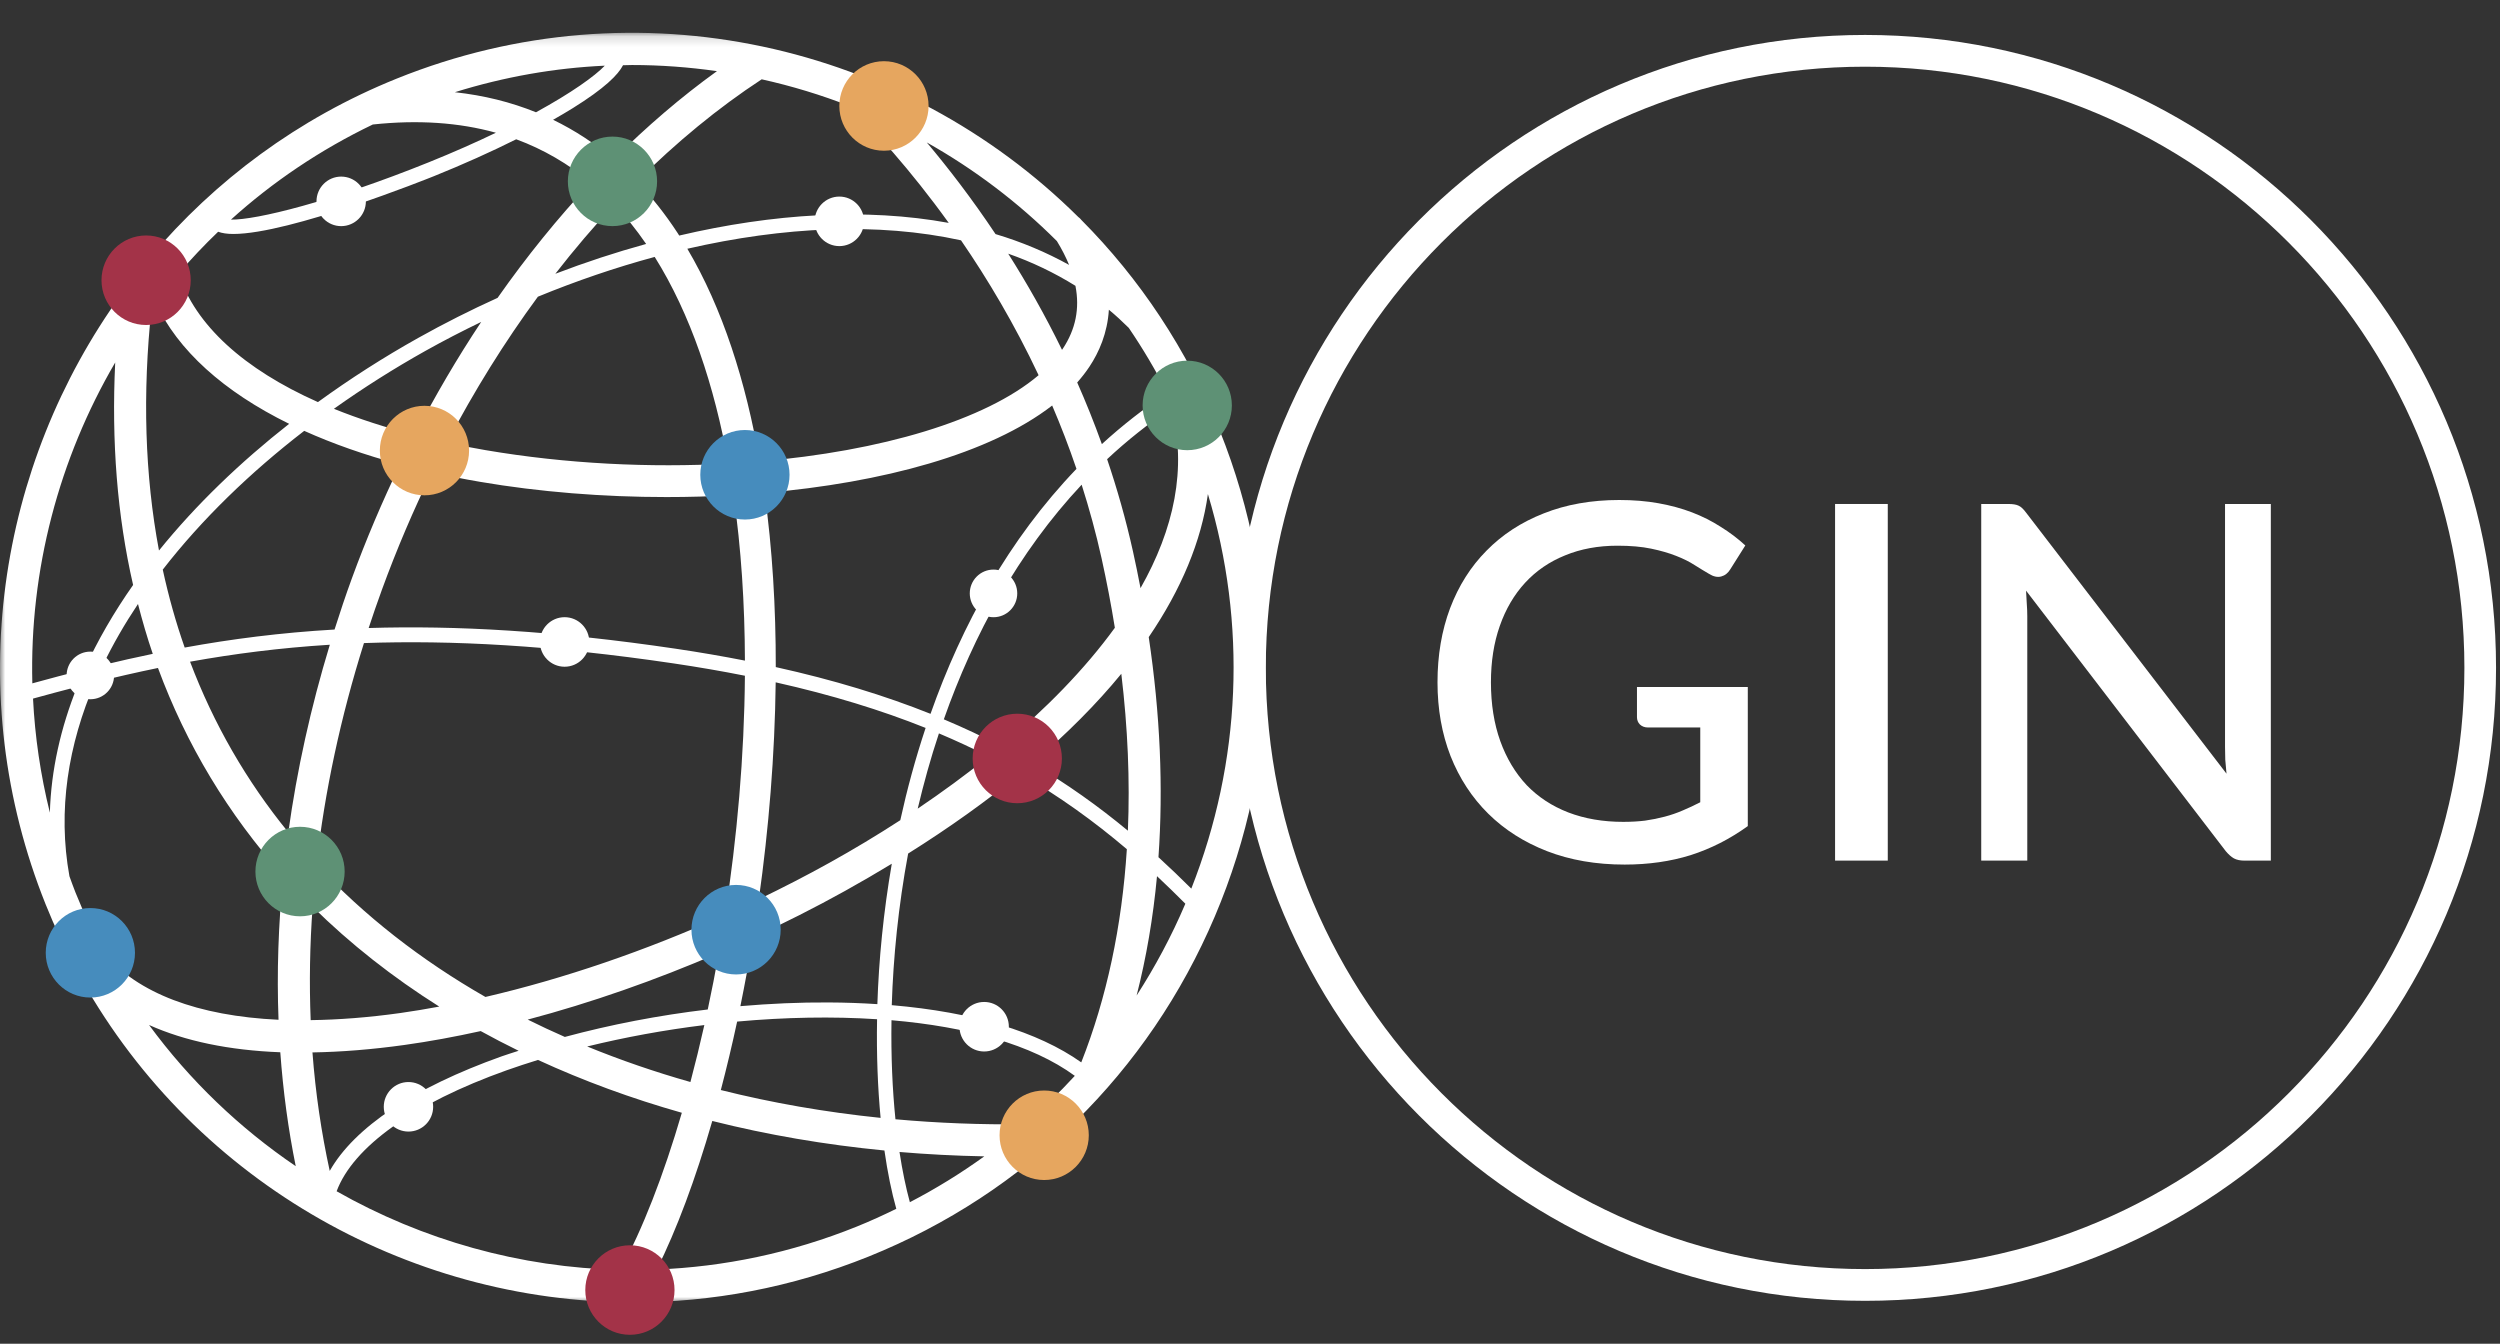 <svg width="240" height="129" viewBox="0 0 240 129" fill="none" xmlns="http://www.w3.org/2000/svg">
<rect x="0" y="0" width="240" height="129" fill="#333333" stroke="none"/>
<mask id="mask0_2301_39093" style="mask-type:luminance" maskUnits="userSpaceOnUse" x="0" y="3" width="122" height="123">
<path fill-rule="evenodd" clip-rule="evenodd" d="M0 3.148H121.519V125.023H0V3.148Z" fill="white"/>
</mask>
<g mask="url(#mask0_2301_39093)">
<path fill-rule="evenodd" clip-rule="evenodd" d="M114.366 85.307C113.334 84.277 112.285 83.272 111.212 82.293C111.684 75.613 111.378 68.532 110.279 61.161C113.403 56.574 115.328 51.956 115.959 47.43C119.716 59.886 119.175 73.107 114.366 85.307ZM109.115 95.571C110.049 91.918 110.702 88.09 111.072 84.113C111.993 84.976 112.9 85.856 113.793 86.757C113.79 86.764 113.786 86.77 113.785 86.777C112.47 89.871 110.896 92.802 109.115 95.571ZM98.374 107.928C94.15 107.978 90.006 107.815 85.963 107.45C85.671 104.578 85.53 101.375 85.583 97.941C92.776 98.56 99.069 100.266 103.182 103.281C101.674 104.927 100.064 106.473 98.374 107.928ZM87.347 115.411C86.963 114.01 86.626 112.391 86.352 110.59C89.027 110.817 91.742 110.957 94.492 111.01C92.234 112.639 89.85 114.111 87.347 115.411ZM82.254 117.75C75.958 120.291 69.473 121.623 63.051 121.874C64.959 118.047 66.776 113.177 68.38 107.613C73.657 108.943 79.185 109.892 84.905 110.448C85.209 112.564 85.595 114.451 86.044 116.045C84.805 116.651 83.546 117.23 82.254 117.75ZM14.309 98.398C17.762 99.947 21.981 100.828 26.908 101.017C27.178 104.753 27.67 108.407 28.39 111.952C23.032 108.317 18.248 103.763 14.309 98.398ZM3.17 67.065C4.58 66.676 5.989 66.299 7.406 65.934C5.827 69.87 4.906 73.918 4.787 78.014C3.886 74.377 3.354 70.713 3.17 67.065ZM11.06 34.797C10.693 42.383 11.252 49.515 12.778 56.157C10.934 58.787 9.356 61.501 8.102 64.281C6.425 64.705 4.764 65.145 3.104 65.602C2.829 54.711 5.66 44.039 11.06 34.797ZM20.941 22.248C21.322 22.388 21.809 22.461 22.402 22.461C27.833 22.459 41.029 17.166 41.683 16.902C44.487 15.771 47.153 14.571 49.556 13.371C52.172 14.335 54.56 15.729 56.729 17.534C53.555 20.917 50.557 24.623 47.769 28.594C45.176 29.769 42.627 31.054 40.151 32.44C36.828 34.299 33.599 36.366 30.52 38.601C23.4 35.432 18.744 31.205 17.141 26.265C18.338 24.869 19.604 23.529 20.941 22.248ZM43.668 8.852C48.429 7.368 53.261 6.524 58.061 6.305C57.099 7.31 54.882 8.9 51.455 10.778C49.033 9.798 46.438 9.155 43.668 8.852ZM35.79 11.952C40.098 11.49 44.042 11.751 47.607 12.743C45.697 13.66 43.555 14.614 41.155 15.582C31.778 19.365 24.57 21.131 22.172 21.083C26.167 17.469 30.734 14.383 35.79 11.952ZM68.827 6.83C65.387 9.306 62.072 12.153 58.908 15.305C57.111 13.771 55.171 12.504 53.096 11.5C53.757 11.124 54.396 10.751 54.984 10.385C58.059 8.472 59.342 7.176 59.811 6.262C60.098 6.257 60.386 6.242 60.671 6.242C63.414 6.242 66.139 6.445 68.827 6.83ZM101.461 23.144C101.941 23.927 102.33 24.69 102.632 25.431C100.424 24.208 98.065 23.219 95.572 22.473C93.284 19.04 91.011 16.1 88.971 13.676C93.514 16.23 97.722 19.41 101.461 23.144ZM108.763 52.928C108.079 49.847 107.237 46.899 106.283 44.082C108.173 42.311 110.237 40.677 112.45 39.172C113.994 44.966 112.682 50.832 109.49 56.462C109.267 55.291 109.025 54.112 108.763 52.928ZM96.11 71.638C94.371 70.729 92.539 69.869 90.607 69.056C93.473 60.922 97.729 53.06 103.838 46.531C104.562 48.803 105.211 51.159 105.753 53.604C106.249 55.849 106.672 58.069 107.026 60.266C104.128 64.26 100.366 68.091 96.11 71.638ZM87.181 81.941C91.145 79.454 94.735 76.886 97.925 74.266C101.71 76.449 105.065 78.875 108.177 81.522C107.705 88.922 106.244 95.798 103.802 101.988C99.661 99.049 93.385 97.158 85.609 96.496C85.752 91.92 86.242 86.984 87.181 81.941ZM79.549 96.235C76.768 96.219 73.925 96.345 71.076 96.591C71.515 94.447 71.919 92.25 72.285 90.012C75.289 88.619 78.25 87.126 81.124 85.528C82.67 84.669 84.164 83.797 85.613 82.918C84.807 87.582 84.366 92.142 84.227 96.398C82.716 96.3 81.159 96.242 79.549 96.235ZM70.765 98.072C75.35 97.654 79.912 97.565 84.199 97.846C84.137 101.254 84.265 104.441 84.538 107.316C79.233 106.771 74.104 105.875 69.199 104.644C69.754 102.53 70.278 100.335 70.765 98.072ZM56.369 100.462C59.99 99.574 63.788 98.878 67.617 98.406C67.196 100.282 66.749 102.107 66.28 103.873C62.851 102.901 59.545 101.761 56.369 100.462ZM14.665 62.769C13.046 63.104 11.456 63.465 9.881 63.845C10.84 61.855 11.968 59.899 13.247 57.984C13.666 59.606 14.128 61.206 14.665 62.769ZM39.824 41.766C37.004 41.041 34.408 40.197 32.055 39.245C34.876 37.239 37.821 35.375 40.844 33.683C42.593 32.704 44.382 31.78 46.196 30.906C43.905 34.353 41.775 37.982 39.824 41.766ZM62.851 24.664C66.29 30.154 68.573 36.984 69.926 44.507C62.421 44.919 54.375 44.538 46.6 43.211C45.336 42.995 44.108 42.755 42.914 42.498C45.52 37.523 48.443 32.823 51.637 28.484C55.328 26.967 59.088 25.681 62.851 24.664ZM99.705 36.02C94.585 40.361 84.58 43.312 72.932 44.302C71.606 36.62 69.365 29.603 65.984 23.88C75.196 21.763 84.293 21.322 92.258 23.072C94.802 26.774 97.393 31.11 99.705 36.02ZM102.02 33.491C102 33.521 101.974 33.551 101.952 33.583C100.315 30.227 98.559 27.147 96.787 24.352C99.076 25.156 101.233 26.189 103.242 27.439C103.668 29.614 103.264 31.618 102.02 33.491ZM74.474 64.04C74.482 58.329 74.147 52.689 73.4 47.32C84.724 46.343 95.021 43.564 101.009 38.93C101.842 40.877 102.626 42.904 103.341 45.012C96.84 51.785 92.334 60.007 89.331 68.528C84.958 66.78 80.059 65.276 74.474 64.04ZM71.513 63.419C69.391 63.002 67.178 62.62 64.858 62.276C53.277 60.56 43.726 60.031 35.391 60.29C35.795 59.059 36.221 57.828 36.669 56.6C38.082 52.731 39.688 48.969 41.462 45.34C42.952 45.677 44.493 45.983 46.083 46.255C51.776 47.229 57.902 47.718 63.996 47.718C66.148 47.718 68.295 47.656 70.418 47.533C71.154 52.627 71.495 57.984 71.513 63.419ZM46.601 95.708C40.421 92.171 34.961 87.91 30.383 82.998C31.171 75.982 32.703 68.838 34.94 61.736C43.32 61.438 52.937 61.949 64.65 63.685C67.047 64.041 69.33 64.436 71.511 64.87C71.455 72.582 70.756 80.415 69.608 87.838C61.978 91.273 54.097 93.967 46.601 95.708ZM50.662 97.881C56.703 96.279 62.917 94.109 69.006 91.477C68.678 93.324 68.323 95.137 67.944 96.91C63.251 97.465 58.608 98.364 54.224 99.546C53.016 99.014 51.827 98.463 50.662 97.881ZM38.843 100.314C41.217 99.983 43.66 99.533 46.147 98.984C47.336 99.641 48.55 100.269 49.788 100.875C49.248 101.053 48.693 101.219 48.166 101.407C39.706 104.42 34.006 108.249 31.654 112.408C30.851 108.732 30.289 104.933 29.996 101.033C32.759 100.985 35.704 100.754 38.843 100.314ZM30.012 87.047C33.624 90.611 37.697 93.817 42.168 96.633C40.902 96.868 39.648 97.08 38.416 97.253C35.366 97.68 32.502 97.898 29.825 97.933C29.681 94.365 29.744 90.729 30.012 87.047ZM27.678 79.901C23.633 74.939 20.497 69.467 18.246 63.523C22.435 62.769 26.848 62.195 31.663 61.895C29.835 67.902 28.503 73.935 27.678 79.901ZM90.137 70.406C91.802 71.109 93.389 71.849 94.908 72.625C92.734 74.371 90.45 76.044 88.1 77.63C88.669 75.22 89.339 72.804 90.137 70.406ZM86.429 78.738C84.198 80.185 81.92 81.553 79.631 82.824C77.414 84.057 75.143 85.224 72.846 86.332C73.8 79.559 74.383 72.493 74.466 65.504C79.868 66.717 84.618 68.181 88.859 69.881C87.88 72.822 87.076 75.79 86.429 78.738ZM108.363 31.477C109.71 33.455 110.944 35.537 112.054 37.714C112.056 37.717 112.054 37.721 112.056 37.724C109.803 39.226 107.709 40.865 105.779 42.634C105.045 40.586 104.25 38.613 103.412 36.717C103.846 36.228 104.239 35.723 104.585 35.202C105.509 33.812 106.316 31.976 106.452 29.734C107.114 30.281 107.747 30.866 108.363 31.477ZM73.12 7.613C76.01 8.255 78.843 9.117 81.592 10.191C81.601 10.197 81.607 10.209 81.614 10.217C83.852 12.437 87.357 16.224 91.079 21.399C83.129 19.94 74.203 20.5 65.205 22.614C65.153 22.534 65.104 22.449 65.051 22.369C63.852 20.535 62.544 18.891 61.147 17.422C64.931 13.662 68.937 10.355 73.111 7.622C73.115 7.618 73.116 7.617 73.12 7.613ZM58.979 19.633C60.064 20.771 61.08 22.037 62.029 23.42C59.108 24.223 56.193 25.18 53.312 26.283C55.128 23.95 57.016 21.725 58.979 19.633ZM29.205 41.363C31.958 42.601 35.034 43.683 38.41 44.589C36.705 48.128 35.147 51.781 33.775 55.536C33.18 57.165 32.637 58.798 32.117 60.435C26.927 60.736 22.204 61.349 17.73 62.166C16.881 59.749 16.183 57.253 15.625 54.684C19.369 49.858 24.018 45.363 29.205 41.363ZM14.553 29.49C14.671 29.329 14.798 29.171 14.918 29.012C17.056 33.626 21.464 37.596 27.757 40.687C23.058 44.376 18.8 48.469 15.262 52.849C13.907 45.631 13.662 37.839 14.553 29.49ZM9.972 91.497C8.97 89.626 8.05 87.687 7.244 85.671C7.037 85.156 6.856 84.636 6.666 84.119C5.523 77.804 6.533 71.515 9.124 65.501C11.107 65.009 13.114 64.547 15.165 64.125C17.875 71.468 21.879 78.133 27.186 84.077C26.722 88.757 26.565 93.381 26.739 97.898C19.015 97.536 13.23 95.361 9.972 91.497ZM59.557 121.906C49.941 121.695 40.579 119.053 32.316 114.361C33.905 110.094 39.724 105.923 48.641 102.746C49.617 102.399 50.624 102.07 51.647 101.754C55.996 103.758 60.612 105.453 65.456 106.826C63.692 112.866 61.667 118.055 59.557 121.906ZM108.277 79.746C105.461 77.412 102.441 75.252 99.092 73.285C102.405 70.463 105.269 67.587 107.646 64.684C108.269 69.886 108.481 74.921 108.277 79.746ZM117.099 41.351C113.97 33.544 109.402 26.741 103.821 21.128C103.73 21.013 103.627 20.908 103.511 20.827C86.802 4.251 61.228 -1.793 38.079 7.549C28.599 11.373 20.615 17.347 14.436 24.679C14.302 24.792 14.183 24.924 14.095 25.074C13.366 25.953 12.665 26.852 11.991 27.769C11.859 27.899 11.751 28.05 11.672 28.22C-0.214 44.639 -3.704 66.646 4.383 86.822C5.249 88.979 6.227 91.058 7.302 93.057C7.31 93.072 7.317 93.087 7.325 93.102C18.095 113.093 38.942 125.026 60.817 125.024C68.348 125.024 76.002 123.608 83.405 120.622C98.459 114.55 110.255 102.959 116.619 87.987C122.983 73.015 123.154 56.453 117.099 41.351Z" fill="white"/>
</g>
<path fill-rule="evenodd" clip-rule="evenodd" d="M33.087 83.668C33.087 86.041 31.169 87.966 28.803 87.966C26.438 87.966 24.52 86.041 24.52 83.668C24.52 81.295 26.438 79.371 28.803 79.371C31.169 79.371 33.087 81.295 33.087 83.668Z" fill="#5E9175"/>
<path fill-rule="evenodd" clip-rule="evenodd" d="M64.755 123.844C64.755 126.217 62.837 128.141 60.471 128.141C58.106 128.141 56.188 126.217 56.188 123.844C56.188 121.471 58.106 119.547 60.471 119.547C62.837 119.547 64.755 121.471 64.755 123.844Z" fill="#A33348"/>
<path fill-rule="evenodd" clip-rule="evenodd" d="M63.081 17.41C63.081 19.784 61.163 21.708 58.797 21.708C56.432 21.708 54.514 19.784 54.514 17.41C54.514 15.038 56.432 13.113 58.797 13.113C61.163 13.113 63.081 15.038 63.081 17.41Z" fill="#5E9175"/>
<path fill-rule="evenodd" clip-rule="evenodd" d="M118.259 38.922C118.259 41.295 116.34 43.219 113.975 43.219C111.61 43.219 109.691 41.295 109.691 38.922C109.691 36.549 111.61 34.625 113.975 34.625C116.34 34.625 118.259 36.549 118.259 38.922Z" fill="#5E9175"/>
<path fill-rule="evenodd" clip-rule="evenodd" d="M18.311 26.903C18.311 29.276 16.393 31.2 14.028 31.2C11.662 31.2 9.744 29.276 9.744 26.903C9.744 24.53 11.662 22.605 14.028 22.605C16.393 22.605 18.311 24.53 18.311 26.903Z" fill="#A33348"/>
<path fill-rule="evenodd" clip-rule="evenodd" d="M45.032 43.254C45.032 45.627 43.114 47.551 40.748 47.551C38.383 47.551 36.465 45.627 36.465 43.254C36.465 40.881 38.383 38.957 40.748 38.957C43.114 38.957 45.032 40.881 45.032 43.254Z" fill="#E6A65F"/>
<path fill-rule="evenodd" clip-rule="evenodd" d="M75.796 45.578C75.796 47.951 73.878 49.876 71.512 49.876C69.147 49.876 67.228 47.951 67.228 45.578C67.228 43.206 69.147 41.281 71.512 41.281C73.878 41.281 75.796 43.206 75.796 45.578Z" fill="#468CBD"/>
<path fill-rule="evenodd" clip-rule="evenodd" d="M74.946 89.25C74.946 91.623 73.028 93.548 70.662 93.548C68.297 93.548 66.379 91.623 66.379 89.25C66.379 86.877 68.297 84.953 70.662 84.953C73.028 84.953 74.946 86.877 74.946 89.25Z" fill="#468CBD"/>
<path fill-rule="evenodd" clip-rule="evenodd" d="M12.958 91.469C12.958 93.842 11.04 95.766 8.674 95.766C6.309 95.766 4.391 93.842 4.391 91.469C4.391 89.096 6.309 87.172 8.674 87.172C11.04 87.172 12.958 89.096 12.958 91.469Z" fill="#468CBD"/>
<path fill-rule="evenodd" clip-rule="evenodd" d="M101.942 72.813C101.942 75.186 100.024 77.11 97.659 77.11C95.293 77.11 93.375 75.186 93.375 72.813C93.375 70.44 95.293 68.516 97.659 68.516C100.024 68.516 101.942 70.44 101.942 72.813Z" fill="#A33348"/>
<path fill-rule="evenodd" clip-rule="evenodd" d="M104.524 108.985C104.524 111.358 102.606 113.282 100.241 113.282C97.874 113.282 95.957 111.358 95.957 108.985C95.957 106.612 97.874 104.688 100.241 104.688C102.606 104.688 104.524 106.612 104.524 108.985Z" fill="#E6A65F"/>
<path fill-rule="evenodd" clip-rule="evenodd" d="M89.143 10.172C89.143 12.545 87.225 14.47 84.86 14.47C82.494 14.47 80.576 12.545 80.576 10.172C80.576 7.799 82.494 5.875 84.86 5.875C87.225 5.875 89.143 7.799 89.143 10.172Z" fill="#E6A65F"/>
<path fill-rule="evenodd" clip-rule="evenodd" d="M97.656 56.966C97.656 58.229 96.636 59.253 95.377 59.253C94.118 59.253 93.098 58.229 93.098 56.966C93.098 55.703 94.118 54.68 95.377 54.68C96.636 54.68 97.656 55.703 97.656 56.966Z" fill="white"/>
<path fill-rule="evenodd" clip-rule="evenodd" d="M56.573 61.628C56.573 62.942 55.511 64.006 54.202 64.006C52.894 64.006 51.832 62.942 51.832 61.628C51.832 60.315 52.894 59.25 54.202 59.25C55.511 59.25 56.573 60.315 56.573 61.628Z" fill="white"/>
<path fill-rule="evenodd" clip-rule="evenodd" d="M96.85 98.565C96.85 99.878 95.788 100.943 94.48 100.943C93.171 100.943 92.109 99.878 92.109 98.565C92.109 97.251 93.171 96.188 94.48 96.188C95.788 96.188 96.85 97.251 96.85 98.565Z" fill="white"/>
<path fill-rule="evenodd" clip-rule="evenodd" d="M41.583 106.253C41.583 107.567 40.521 108.631 39.212 108.631C37.904 108.631 36.842 107.567 36.842 106.253C36.842 104.94 37.904 103.875 39.212 103.875C40.521 103.875 41.583 104.94 41.583 106.253Z" fill="white"/>
<path fill-rule="evenodd" clip-rule="evenodd" d="M10.953 64.841C10.953 66.104 9.933 67.128 8.674 67.128C7.415 67.128 6.395 66.104 6.395 64.841C6.395 63.578 7.415 62.555 8.674 62.555C9.933 62.555 10.953 63.578 10.953 64.841Z" fill="white"/>
<path fill-rule="evenodd" clip-rule="evenodd" d="M82.948 21.249C82.948 22.562 81.886 23.627 80.577 23.627C79.269 23.627 78.207 22.562 78.207 21.249C78.207 19.935 79.269 18.871 80.577 18.871C81.886 18.871 82.948 19.935 82.948 21.249Z" fill="white"/>
<path fill-rule="evenodd" clip-rule="evenodd" d="M35.124 19.331C35.124 20.644 34.062 21.709 32.753 21.709C31.445 21.709 30.383 20.644 30.383 19.331C30.383 18.017 31.445 16.953 32.753 16.953C34.062 16.953 35.124 18.017 35.124 19.331Z" fill="white"/>
<path d="M167.788 65.953V79.305C166.07 80.544 164.241 81.474 162.303 82.094C160.364 82.698 158.252 83 155.967 83C153.225 83 150.742 82.571 148.52 81.713C146.314 80.854 144.43 79.654 142.87 78.112C141.31 76.571 140.104 74.727 139.253 72.581C138.418 70.435 138 68.075 138 65.5C138 62.909 138.402 60.541 139.206 58.395C140.025 56.233 141.192 54.39 142.705 52.864C144.218 51.322 146.046 50.13 148.189 49.288C150.348 48.429 152.768 48 155.447 48C156.802 48 158.055 48.103 159.206 48.31C160.372 48.517 161.452 48.811 162.445 49.192C163.438 49.574 164.352 50.035 165.187 50.575C166.038 51.099 166.826 51.696 167.551 52.363L166.109 54.652C165.888 55.017 165.597 55.248 165.234 55.343C164.872 55.439 164.478 55.351 164.052 55.081C163.643 54.843 163.185 54.565 162.681 54.247C162.193 53.929 161.602 53.635 160.908 53.364C160.23 53.094 159.434 52.864 158.52 52.673C157.606 52.482 156.527 52.387 155.282 52.387C153.422 52.387 151.743 52.697 150.246 53.317C148.749 53.921 147.472 54.795 146.416 55.939C145.36 57.084 144.549 58.467 143.981 60.088C143.414 61.693 143.13 63.497 143.13 65.5C143.13 67.598 143.43 69.482 144.028 71.15C144.627 72.804 145.471 74.21 146.558 75.371C147.661 76.515 148.993 77.389 150.553 77.993C152.129 78.597 153.887 78.899 155.825 78.899C156.582 78.899 157.283 78.859 157.929 78.78C158.591 78.685 159.222 78.557 159.821 78.398C160.42 78.24 160.995 78.041 161.546 77.802C162.114 77.564 162.673 77.302 163.225 77.016V69.839H158.213C157.898 69.839 157.638 69.744 157.433 69.553C157.244 69.362 157.149 69.124 157.149 68.838V65.953H167.788Z" fill="white"/>
<path d="M181.226 82.618H176.167V48.382H181.226V82.618Z" fill="white"/>
<path d="M218 48.382V82.618H215.447C215.053 82.618 214.722 82.547 214.454 82.404C214.202 82.261 213.942 82.03 213.674 81.713L194.501 56.702C194.532 57.132 194.556 57.553 194.572 57.966C194.603 58.379 194.619 58.769 194.619 59.134V82.618H190.198V48.382H192.799C193.24 48.382 193.571 48.437 193.792 48.548C194.012 48.644 194.257 48.874 194.525 49.24L213.745 74.274C213.697 73.813 213.658 73.368 213.626 72.939C213.611 72.494 213.603 72.08 213.603 71.699V48.382H218Z" fill="white"/>
<path fill-rule="evenodd" clip-rule="evenodd" d="M179.05 121.832C210.824 121.832 236.582 95.992 236.582 64.117C236.582 32.243 210.824 6.403 179.05 6.403C147.276 6.403 121.518 32.243 121.518 64.117C121.518 95.992 147.276 121.832 179.05 121.832ZM179.05 124.879C212.502 124.879 239.62 97.675 239.62 64.117C239.62 30.559 212.502 3.355 179.05 3.355C145.598 3.355 118.48 30.559 118.48 64.117C118.48 97.675 145.598 124.879 179.05 124.879Z" fill="white"/>
</svg>
